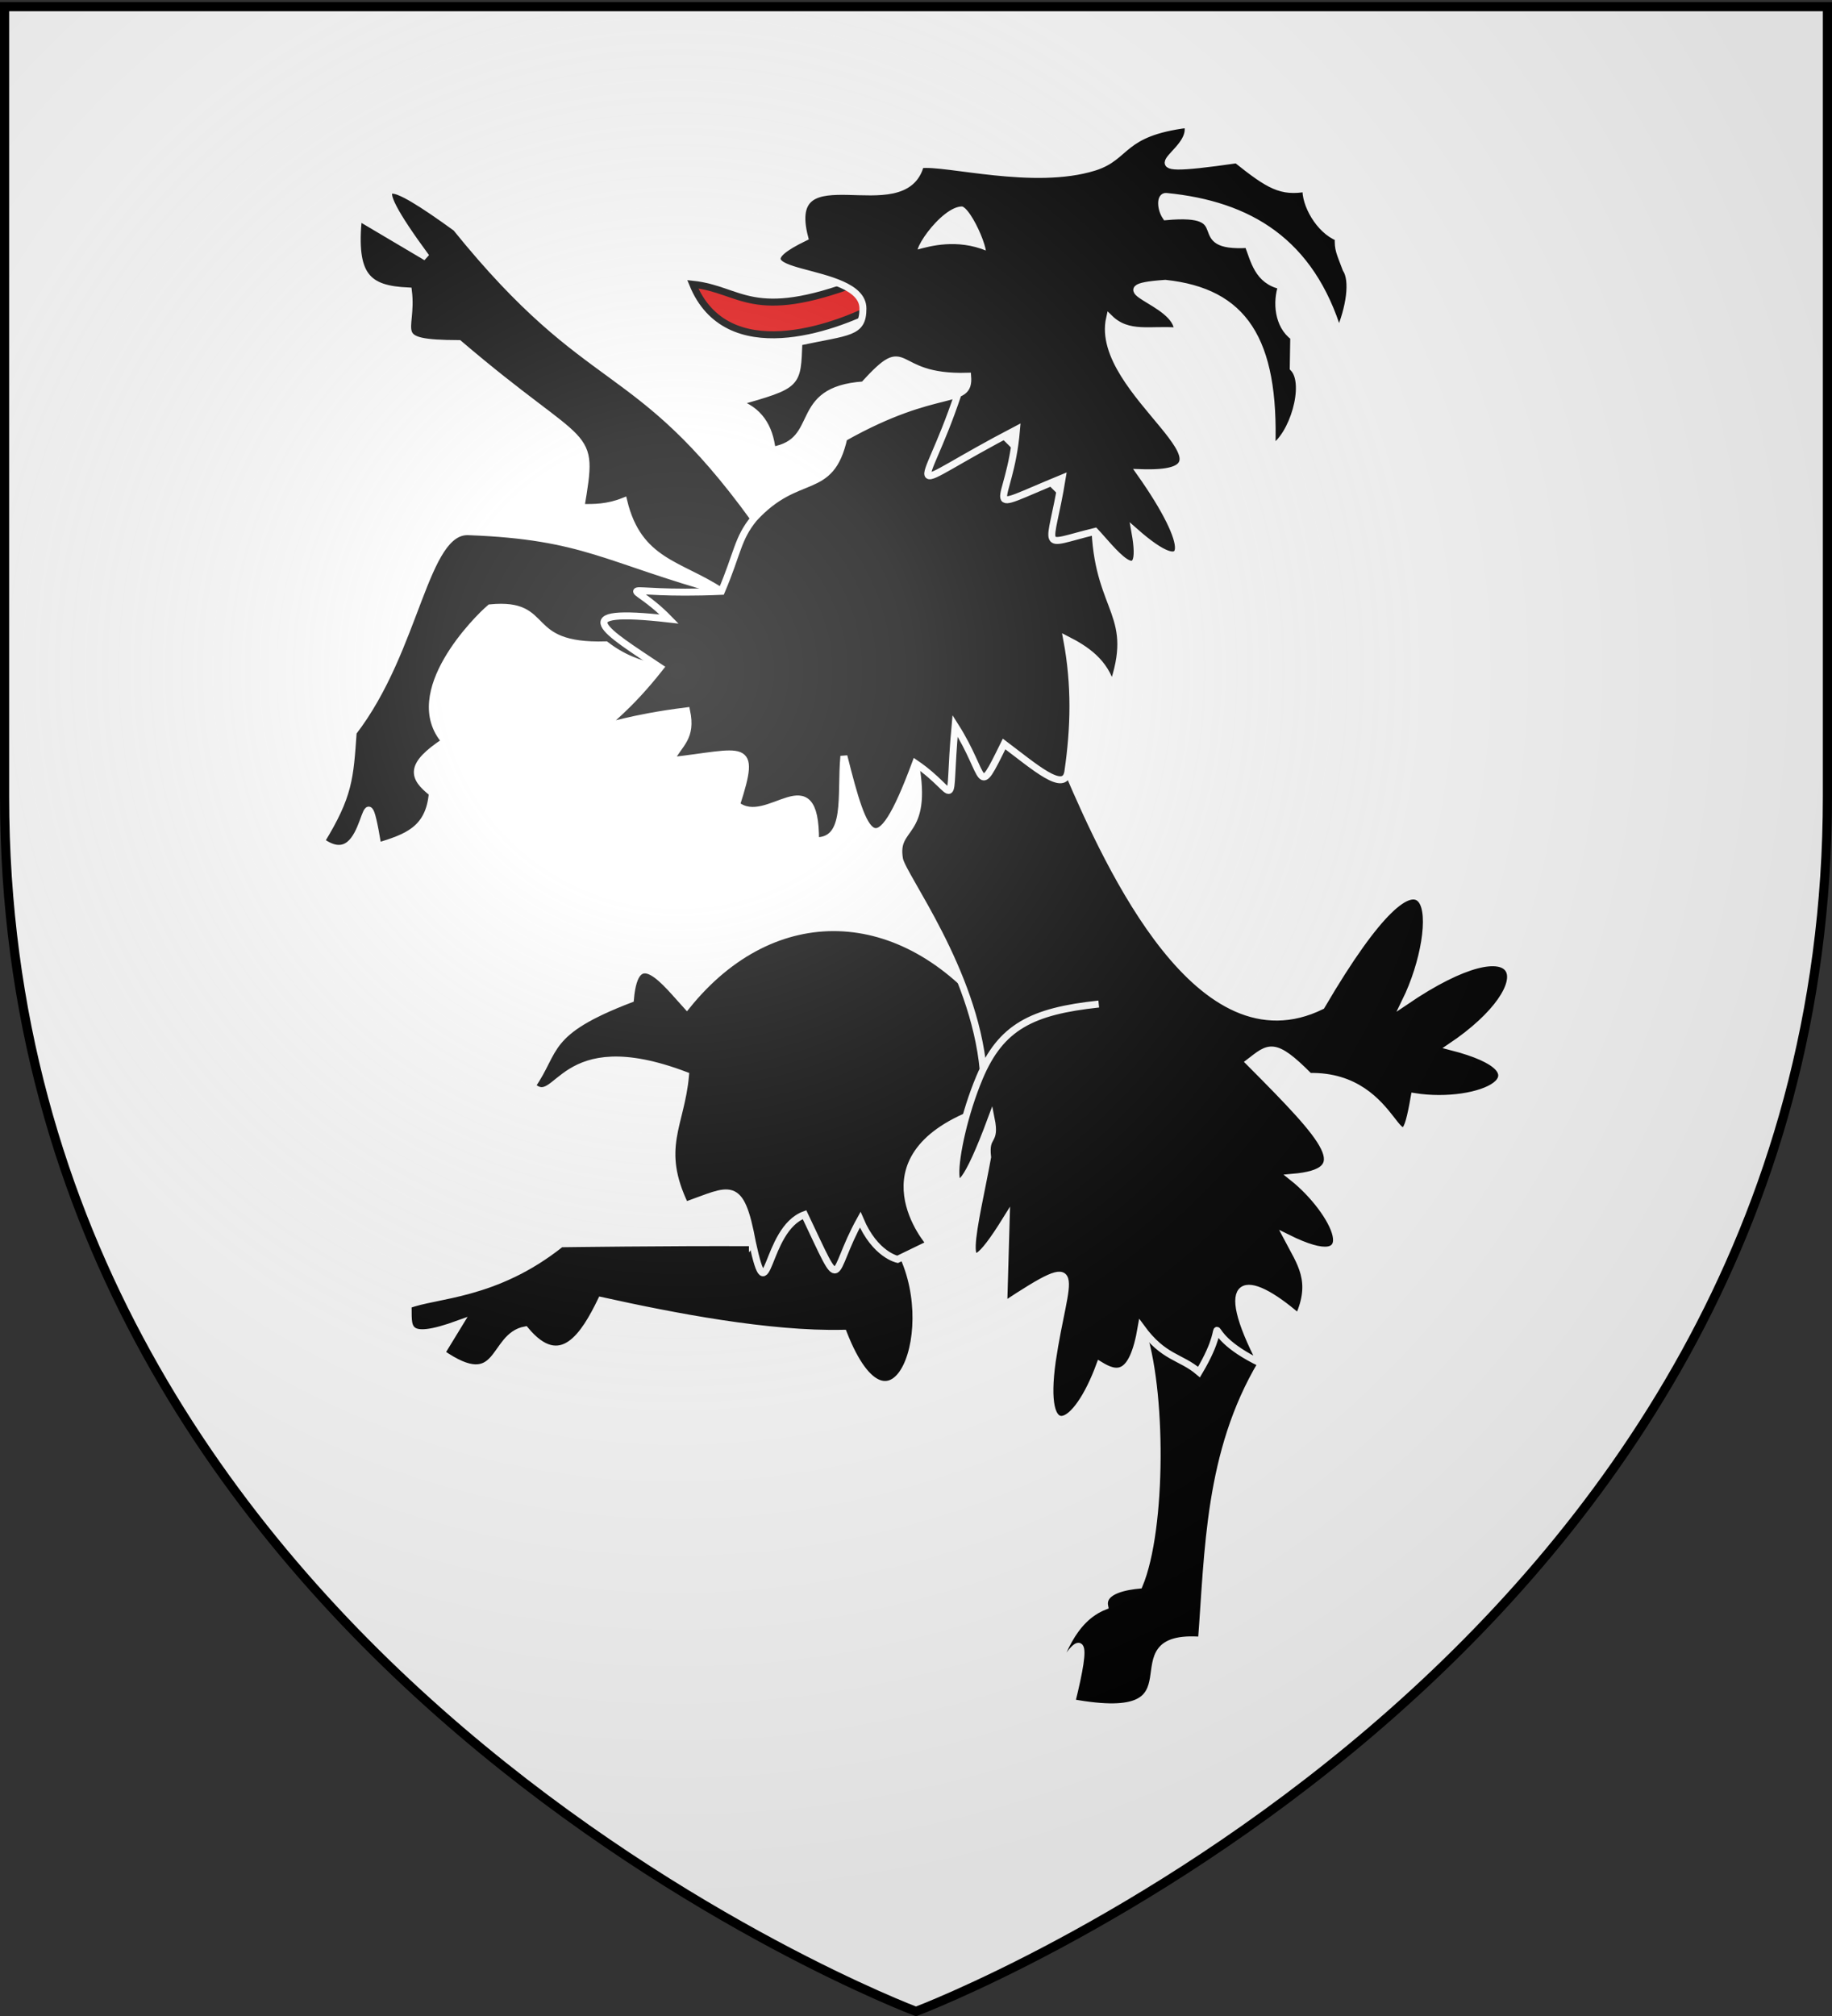 <svg xmlns="http://www.w3.org/2000/svg" xmlns:xlink="http://www.w3.org/1999/xlink" width="600" height="660" version="1.0"><rect width="100%" height="100%" fill="#333333" stroke="none"/><desc>Flag of Canton of Valais (Wallis)</desc><defs><radialGradient xlink:href="#b" id="c" cx="221.445" cy="226.331" r="300" fx="221.445" fy="226.331" gradientTransform="matrix(1.353 0 0 1.349 -77.63 -85.747)" gradientUnits="userSpaceOnUse"/><linearGradient id="b"><stop offset="0" style="stop-color:white;stop-opacity:.314"/><stop offset=".19" style="stop-color:white;stop-opacity:.251"/><stop offset=".6" style="stop-color:#6b6b6b;stop-opacity:.125"/><stop offset="1" style="stop-color:black;stop-opacity:.125"/></linearGradient></defs><g style="display:inline"><path d="M300 658.5s298.5-112.32 298.5-397.772V2.176H1.5v258.552C1.5 546.18 300 658.5 300 658.5" style="fill:#fff;fill-opacity:1;fill-rule:evenodd;stroke:none;stroke-width:1px;stroke-linecap:butt;stroke-linejoin:miter;stroke-opacity:1"/></g><path d="M302.974 459.316c11.344-13.588 28.629-15.508 41.591.773 13.498 23.339-1.55 60.74-15.498 25.176-21.454.482-49.024-4.885-69.437-9.396-4.721 9.725-11.473 20.812-21.733 8.423-9.78 1.784-6.836 18.546-24.036 6.613l5.154-8.431c-16.588 6.04-14.404.614-14.727-5.29 7.834-3.1 25.008-2.545 43.818-17.562 0 0 30.753-.422 54.868-.306z" style="fill:#000;fill-opacity:1;stroke:#fff;stroke-width:2;stroke-miterlimit:4;stroke-dasharray:none;stroke-opacity:1" transform="matrix(1.143 0 0 1.143 -99.872 -118.163)"/><path d="M344.565 464.089s-6.445-1.293-10.71-11.357c-8.936 16.1-4.503 22.62-15.954-1.44-11.536 4.217-10.242 29.685-14.927 8.024-3.44-18.546-6.246-15.285-19.256-10.673-7.985-16.543-1.173-22.908.087-37.275-36.395-13.804-36.302 10.133-44 3.048 7.185-10.272 3.468-15.396 28.21-24.848 1.444-16.52 10.11-4.656 16.156 1.938 24.957-30.979 61.757-29.53 87.19 2.196.919 7.582 11.685 21.05-4.508 28.358-34.254 13.206-13.159 37.549-13.024 37.542z" style="fill:#000;fill-opacity:1;stroke:#fff;stroke-width:2;stroke-miterlimit:4;stroke-dasharray:none;stroke-opacity:1" transform="matrix(1.143 0 0 1.143 -99.872 -118.163)"/><path d="M285.878 184.792c9.74 23.829 40.515 12.401 51.813 6.623l-4.286-7.207c-30.671 11.667-33.502 2.077-47.527.584z" style="fill:#e20909;fill-opacity:1;fill-rule:evenodd;stroke:#000;stroke-width:2;stroke-linecap:butt;stroke-linejoin:miter;stroke-miterlimit:4;stroke-dasharray:none;stroke-opacity:1" transform="matrix(1.143 0 0 1.143 -99.872 -118.163)"/><path d="M414.376 483.585c11.466 3.45 16.52-8.214 34.398 10.35-15.21 25.531-15.166 53.797-17.13 79.255-27.019-2.099 2.709 25.099-37.189 17.835 4.687-18.868 3.473-21.8-5.917-5.43 2.599-7.388 5.914-18.433 15.37-22.142-.952-4.738 6.793-5.754 9.897-6.052 6.716-16.001 6.774-56.486.571-73.816zM303.403 251.901c5.513 7.799 2.06 19.058-9.31 20.853-11.83-7.843-23.769-8.324-27.988-25.818-4.54 1.82-8.46 1.883-12.274 1.775 3.933-23.53 2.42-15.039-34.945-46.913-20.684-.081-13.005-3.203-14.488-15.071-11.853-.538-15.99-4.25-14.305-21.172l19.409 11.49c-18.899-25.667-11.002-22.548 8.554-8.38 38.753 47.977 51.38 36.429 85.347 83.236zM294.093 272.754c11.152 20.175-15.141 29.265-33.12 15.337-24.392.727-15.082-12.37-33.15-10.61-3.619 3.034-24.972 24.322-12.907 38.223-10.382 6.828-9.486 10.266-3.66 14.805-.865 10.672-7.607 12.766-15.589 15.255-4.599-27.337-1.52 9.37-16.257-1.442 8.035-13.126 8.23-17.98 9.167-31.21 18.407-23.9 20.34-58.364 33.274-57.437 32.942 1.267 39.105 7.895 72.242 17.079z" style="fill:#000;fill-opacity:1;stroke:#fff;stroke-width:2;stroke-miterlimit:4;stroke-dasharray:none;stroke-opacity:1" transform="matrix(1.143 0 0 1.143 -99.872 -118.163)"/><path d="M369.107 409.881c-2.607-28.678-23.136-55.63-23.984-60.433-1.772-10.044 8.412-6.034 4.575-27.441s31.573-25.786 43.668 2.382 37.915 84.193 72.663 67.141c33.459-57.163 34.86-23.348 24.043-1.298 34.452-23.393 40.155-5.298 13.04 12.938 29.409 7.526 8.199 17.285-10.489 14.294-4.405 25.253-3.49-6.354-30.065-5.76-10.227-10.326-11.57-8.42-17.241-4.082 22.637 22.736 30.507 31.402 12.417 32.972 12.177 9.667 21.541 28.776-1.532 17.311 3.847 7.328 7.92 12.38 3.223 22.776-15.155-13.156-23.803-12.047-10.65 13.255-20.847-9.984-6.827-16.068-17.84 2.441-5.354-4.56-10.06-3.897-16.559-12.792-2.55 14.856-7.175 13.615-11.87 10.75-6.846 18.696-17.027 23.19-13.615-1.12 3.731-25.095 10.5-32.028-13.912-15.923l.707-24.633c-15.48 24.938-8.67.67-5.327-17.828-.773-6.813 2.468-3.781 1.041-10.931-13.93 37.562-11.963 8.499-3.342-11.925 6.109-14.469 14.951-18.963 34.15-21.013M411.234 588.989z" style="fill:#000;fill-opacity:1;stroke:#fff;stroke-width:2;stroke-miterlimit:4;stroke-dasharray:none;stroke-opacity:1" transform="matrix(1.143 0 0 1.143 -99.872 -118.163)"/><path d="M401.161 255.576c1.16 23.116 12.243 23.862 4.841 44.827-1.947-7.473-7.575-11.088-12.956-13.837 2.444 12.997 2.161 25.215.32 37.823-.92 6.304-9.654-1.442-18.276-7.919-8.041 16.306-4.701 9.493-14.048-5.205-2.373 26.012 1.706 19.648-11.344 10.742-11.33 30.547-14.516 21.772-20.516-2.044-1.063 11.086 1.57 24.386-8.13 24.24.139-24.143-13.583-3.087-22.645-10.298 6.004-18.587 2.215-15.013-18.985-12.619 2.626-5.028 6.334-6.512 4.69-14.298-33.207 4.127-26.139 11.242-7.558-12.402-15.688-10.486-27.697-17.344 2.555-13.902-11.987-12.28-17.282-6.562 14.984-7.93 4.683-11.01 4.58-15.071 9.31-20.853 12.684-13.89 21.932-6.016 25.768-23.094 27.38-15.439 36.181-8.906 35.478-17.661-22.793.705-16.217-12.433-29.797 2.487-20.988 1.424-11.451 16.215-26.225 18.726-.733-6.845-3.893-11.625-10.256-13.683 18.011-5.13 17.413-4.972 17.923-17.308 14.363-3.073 18.37-2.435 18.346-9.656-.042-12.694-41.457-8.313-16.686-20.3-6.535-25.275 28.557-2.984 33.188-20.85 7.426-.904 32.491 6.129 49.816.703 9.635-3.026 7.52-9.867 26.644-12.258 2.85 8.63-21.521 15.273 14.136 10.132 9.387 7.501 12.796 9.394 19.862 8.17-.364 4.386 3.703 11.975 9.255 14.156-.158 3.403.407 4.152 2.2 8.96 2.19 3.315 1.106 10.984-2.061 18.438-7.986-26.314-25.712-36.89-49.442-39.216-1.821-.179-1.657 3.53-.12 5.796 21.44-1.986 5.06 9.03 23.535 7.95 1.774 4.515 2.784 10.439 9.662 11.875-1.572 4.528-1.143 11.303 3.458 14.645l-.146 8.856c4.439 4.539-.227 19.846-6.122 22.995 1.038-31.272-8.148-44.838-30.535-47.229-20.307 1.407 3.608 4.892 3.525 13.678-7.631-.692-14.146 1.538-19.493-3.693-4.8 21.288 42.698 45.48 8.708 44.235 15.101 21.344 14.764 31.155-1.464 16.853 3.388 18.744-7.182 4.367-11.399-.032-16.628 4.058-12.884 6.115-9.42-15.275-25.314 10.388-15.003 9.07-13.093-13.912-34.825 18.123-26.921 20.282-16.815-10.009" style="fill:#000;fill-opacity:1;stroke:#fff;stroke-width:2;stroke-miterlimit:4;stroke-opacity:1" transform="matrix(1.143 0 0 1.143 -99.872 -118.163)"/><path d="M369.676 176.133c-8.186-3.35-15.495-1.31-19.264-.28-4.7 1.589 5.778-14.514 12.656-14.331 3.733.101 10.7 17.96 6.608 14.61z" style="fill:#fff;fill-opacity:1;fill-rule:evenodd;stroke:#000;stroke-width:2;stroke-linecap:butt;stroke-linejoin:miter;stroke-miterlimit:4;stroke-dasharray:none;stroke-opacity:1" transform="matrix(1.143 0 0 1.143 -99.872 -118.163)"/><path d="M300 658.5s298.5-112.32 298.5-397.772V2.176H1.5v258.552C1.5 546.18 300 658.5 300 658.5" style="opacity:1;fill:url(#c);fill-opacity:1;fill-rule:evenodd;stroke:none;stroke-width:1px;stroke-linecap:butt;stroke-linejoin:miter;stroke-opacity:1"/><path d="M300 658.5S1.5 546.18 1.5 260.728V2.176h597v258.552C598.5 546.18 300 658.5 300 658.5z" style="opacity:1;fill:none;fill-opacity:1;fill-rule:evenodd;stroke:#000;stroke-width:3;stroke-linecap:butt;stroke-linejoin:miter;stroke-miterlimit:4;stroke-dasharray:none;stroke-opacity:1"/></svg>